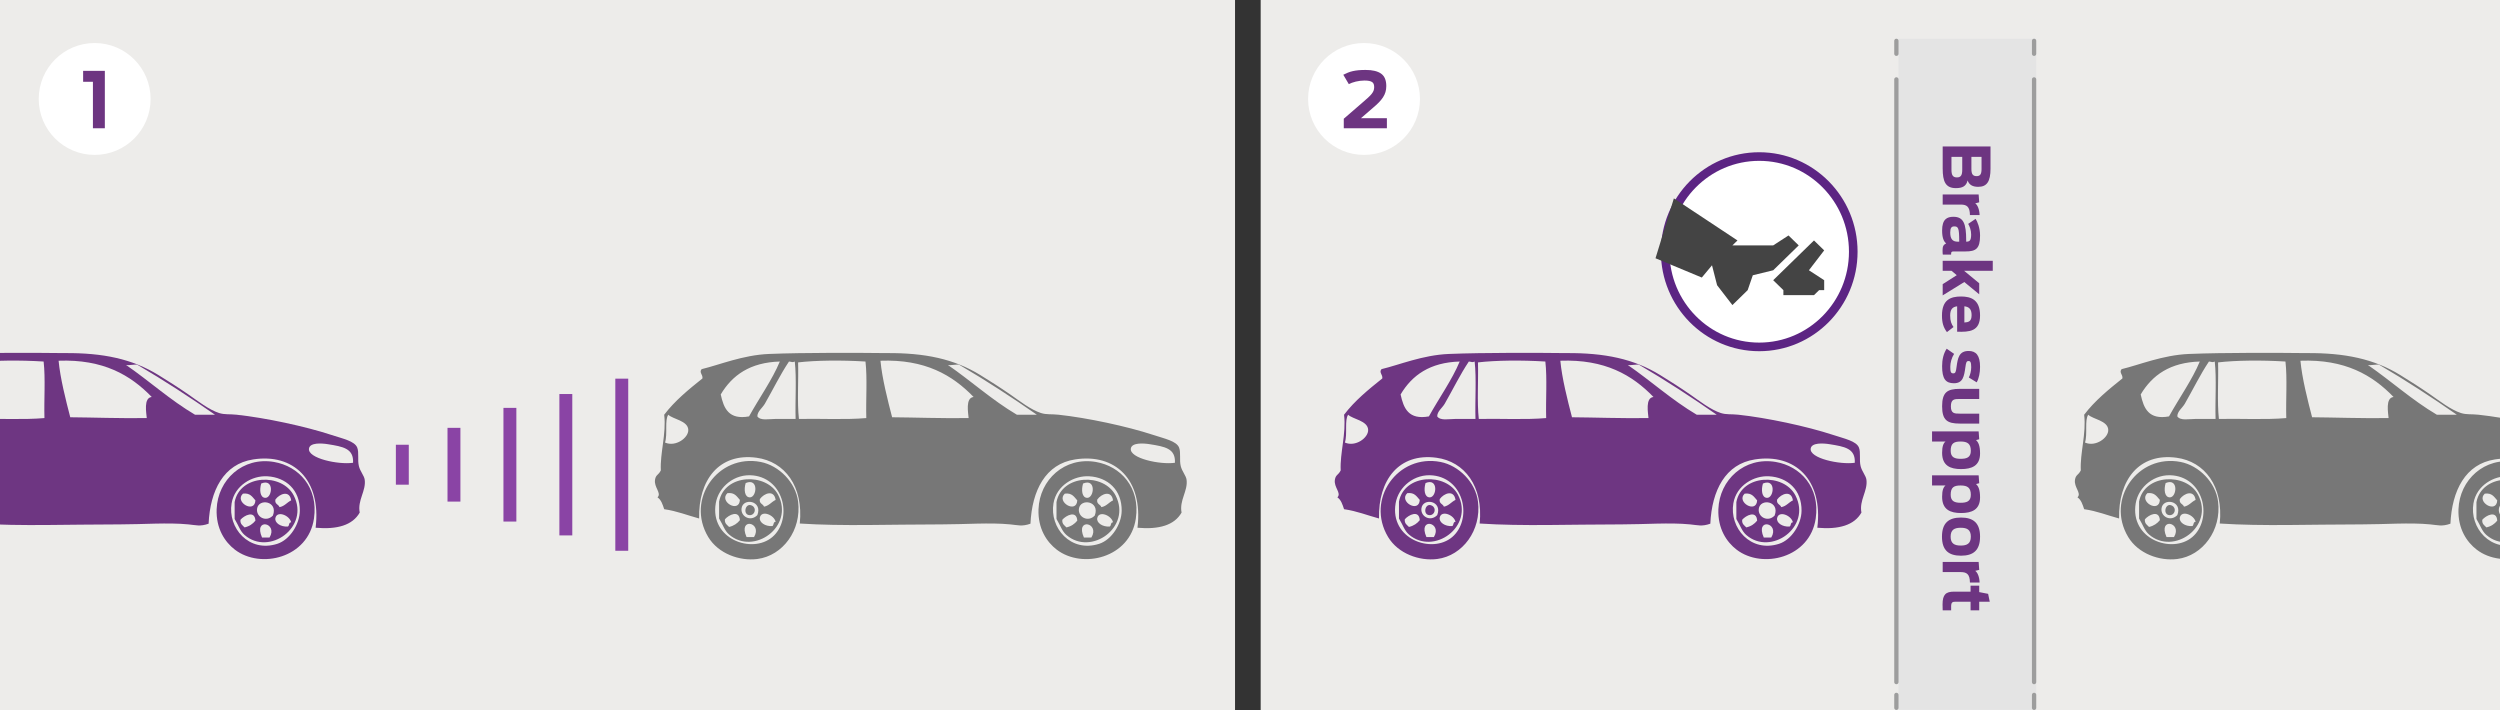 <svg version="1" xmlns="http://www.w3.org/2000/svg" xmlns:xlink="http://www.w3.org/1999/xlink" viewBox="0 0 581 165" enable-background="new 0 0 581 165"><rect x="0" y="0" width="581" height="165" fill="#333333" stroke="none"/><defs><path id="a" d="M0 0h287.02v165h-287.02z"/></defs><use xlink:href="#a" overflow="visible" fill-rule="evenodd" clip-rule="evenodd" fill="#EDECEA"/><clipPath id="b"><use xlink:href="#a" overflow="visible"/></clipPath><path d="M71.81 104.221c.23-1.381 2.87-1.24 4.44-.981 3.37.55 5.99.94 5.8 4.31-3.41.49-10.63-1.03-10.24-3.329zm-107.49-7.841c1 1.04 4.569 1.36 4.64 3.53.06 1.84-2.94 4.029-5.41 2.939.64-1.958-.13-5.279.77-6.469zm67.66-11.569c6.1 3.56 12.46 7.719 17.98 11.569h-4.64c-5.78-3.409-10.59-7.819-16.04-11.569.65.199 2.26-.261 2.7 0zm-48.9 11.959c-4.72.86-5.89-1.869-6.58-5.1 2.67-4.49 6.83-7.449 13.73-7.65-1.71 4.16-4.84 8.56-7.15 12.75zm10.63-12.75c.45 4.061.06 8.961.19 13.34h-4.64c-1.61 0-3.5.471-4.25-.59 0-1.18 1.16-1.939 1.74-2.939 1.91-3.33 3.6-6.811 5.61-9.811.7.05.74.27 1.35 0zm16.43 0c.45 3.99.07 8.83.191 13.141-4.87.42-10.47.1-15.66.199-.43-4.01-.07-8.81-.19-13.139 4.119-.481 10.129-.551 15.659-.201zm25.13 8.24c-1.96.17-1.24 3.79-1.16 4.9-6.29.09-12.671-.15-17.78-.189-1.06-4.101-2.32-9.021-2.71-13.141 10.36-.38 16.71 3.32 21.65 8.43zm-63.21-6.47c-.65.8.33 1.26.19 2.16-3.2 2.56-6.39 5.149-8.89 8.43.529 4.42-.99 8.89-.78 12.94-.57 1.15-1.15.949-1.35 2.16-.29 1.799 1.59 3.1.58 4.109.86.57 1.19 1.67 1.55 2.75 2.99.43 5.42 1.43 8.12 2.16-.2-8.939 4.62-15.29 13.34-14.12 6.569.88 10.939 6.64 10.05 15.29 10.2.66 20.65.2 33.05.2 5.42 0 11.06-.47 15.86 0 1.72.159 2.72.55 4.7-.16.36-7.729 3.49-13.89 10.38-14.94 9.25-1.439 15.85 4.631 14.49 15.881 5.01.439 8.58-.58 10.25-3.53-.56-2.86 1.51-5.021 1.16-7.64-.12-.92-1.05-1.92-1.35-3.141-.36-1.439.07-3.16-.39-4.32-.61-1.52-3.33-2.06-5.99-2.939-6.12-2.01-15.39-3.99-22.04-4.7-1.64-.18-2.75.021-4.061-.39-2.39-.769-4.93-2.78-7.149-4.32-2.37-1.641-4.79-3.17-6.96-4.51-6.11-3.75-12.86-5.17-21.851-5.1-6.28-.08-19.2-.13-27.26.2-6.079.25-11.579 2.56-15.649 3.53zm97.62 32.94c-.04 3.069-2.29 6.699-5.22 7.649-6.64 2.14-11.59-3.739-10.63-9.409.7-4.171 4.79-6.49 8.309-6.281 4.281.25 7.601 3.122 7.541 8.041zm-5.99-11.371c-7.29-1.25-13.09 4.16-13.34 10.98-.17 4.51 1.93 7.641 4.25 9.41 5.97 4.561 17.04 1.92 18.37-7.25 1.05-7.269-3.56-12.159-9.28-13.14zm-75.2 17.452c-4.71 4.01-14.55.469-13.15-7.84.66-3.881 4.42-6.951 8.7-6.481 7.43.83 9.1 10.36 4.45 14.321zm-2.71-17.452c-9.92-1.939-17.47 8.66-12.18 17.451 2.33 3.859 7.26 5.629 11.41 5.1 5.93-.77 10.29-6.7 9.47-13.34-.55-4.47-4.45-8.381-8.7-9.211zm-1.54 17.452h-1.74c-2.08-4.711 3.8-3.431 1.74 0zm-3.29-3.92c-.6.76-1.41 1.319-2.51 1.569-.45-.47-1.06-.76-.97-1.771.85-1.009 3.34-2.289 3.48.202zm4.64-.591c.35-1.829 3.33-.649 3.67.979-.61-.029-.37.791-.77.981-1.7.12-3.1-.901-2.9-1.96zm-4.25-2.159c.32-2.531 4.97-1.811 3.67 1.569-1.57 1.63-3.92.34-3.67-1.569zm-.39-1.961c-.16 3.18-4.96.35-2.9-1.57 1.7-.219 2.19.79 2.9 1.57zm8.31 0c-.97.45-1.51 1.35-2.7 1.57-.24-.68-1.16-.66-.97-1.76 1-1.381 3.31-2.25 3.67.19zm-5.99-.59c-1.25-.01-1.42-1.859-.97-3.33 3.07-1.289 2.6 3.34.97 3.33zm-7.15.98v3.93c.95 1.561 1.26 2.8 2.32 3.721 5.7 4.959 15.24-1.83 11.4-9.221-2.7-5.21-12.48-4.92-13.72 1.57zm86.52 8.35h-1.74c-2.08-4.71 3.81-3.43 1.74 0zm-3.28-3.92c-.61.76-1.41 1.32-2.521 1.57-.44-.471-1.05-.76-.96-1.771.851-1.009 3.341-2.289 3.481.201zm4.64-.59c.35-1.83 3.32-.65 3.67.98-.61-.031-.38.789-.77.979-1.71.121-3.11-.898-2.9-1.959zm-4.26-2.16c.33-2.529 4.98-1.811 3.68 1.57-1.57 1.63-3.92.34-3.68-1.57zm-.38-1.96c-.16 3.181-4.961.351-2.9-1.569 1.7-.221 2.19.789 2.9 1.569zm8.31 0c-.97.45-1.51 1.351-2.71 1.569-.23-.68-1.15-.659-.96-1.76.99-1.378 3.31-2.249 3.67.191zm-5.99-.59c-1.26-.011-1.42-1.86-.97-3.33 3.07-1.29 2.6 3.34.97 3.33zm-7.15.98v3.93c.95 1.57 1.26 2.801 2.31 3.721 5.71 4.96 15.25-1.83 11.41-9.21-2.71-5.221-12.48-4.932-13.72 1.559zm-70.68.87c-1.7-1.01-2.41 2.4-.39 2.16.93-.11 1.41-1.55.39-2.16z" clip-path="url(#b)" fill-rule="evenodd" clip-rule="evenodd" fill="#6E3682"/><path d="M262.81 104.221c.23-1.381 2.87-1.24 4.44-.981 3.37.55 5.99.94 5.8 4.31-3.41.49-10.63-1.03-10.24-3.329zm-107.49-7.841c1 1.04 4.57 1.36 4.64 3.53.06 1.84-2.94 4.029-5.41 2.939.64-1.958-.13-5.279.77-6.469zm67.66-11.569c6.1 3.56 12.46 7.719 17.98 11.569h-4.64c-5.78-3.409-10.59-7.819-16.04-11.569.65.199 2.26-.261 2.7 0zm-48.9 11.959c-4.72.86-5.89-1.869-6.58-5.1 2.67-4.49 6.83-7.449 13.73-7.65-1.71 4.16-4.84 8.56-7.15 12.75zm10.63-12.75c.45 4.061.06 8.961.19 13.34h-4.64c-1.61 0-3.5.471-4.25-.59 0-1.18 1.16-1.939 1.74-2.939 1.91-3.33 3.6-6.811 5.61-9.811.7.05.74.27 1.35 0zm16.43 0c.45 3.99.07 8.83.19 13.141-4.87.42-10.47.1-15.66.199-.43-4.01-.07-8.81-.19-13.139 4.12-.481 10.13-.551 15.66-.201zm25.13 8.24c-1.96.17-1.24 3.79-1.16 4.9-6.29.09-12.67-.15-17.78-.189-1.06-4.101-2.32-9.021-2.71-13.141 10.36-.38 16.71 3.32 21.65 8.43zm-63.21-6.47c-.65.8.33 1.26.19 2.16-3.2 2.56-6.39 5.149-8.89 8.43.53 4.42-.99 8.89-.78 12.94-.57 1.15-1.15.949-1.35 2.16-.29 1.799 1.59 3.1.58 4.109.86.57 1.19 1.67 1.55 2.75 2.99.43 5.42 1.43 8.12 2.16-.2-8.939 4.62-15.29 13.34-14.12 6.57.88 10.94 6.64 10.05 15.29 10.2.66 20.65.2 33.05.2 5.42 0 11.06-.47 15.86 0 1.72.159 2.72.55 4.7-.16.36-7.729 3.49-13.89 10.38-14.94 9.25-1.439 15.85 4.631 14.49 15.881 5.01.439 8.58-.58 10.25-3.53-.56-2.86 1.51-5.021 1.16-7.64-.12-.92-1.05-1.92-1.35-3.141-.36-1.439.07-3.16-.39-4.32-.61-1.52-3.33-2.06-5.99-2.939-6.12-2.01-15.39-3.99-22.04-4.7-1.64-.18-2.75.021-4.06-.39-2.39-.769-4.93-2.78-7.15-4.32-2.37-1.641-4.79-3.17-6.96-4.51-6.11-3.75-12.86-5.17-21.85-5.1-6.28-.08-19.2-.13-27.26.2-6.08.25-11.58 2.56-15.65 3.53zm97.62 32.94c-.04 3.069-2.29 6.699-5.22 7.649-6.64 2.14-11.59-3.739-10.63-9.409.7-4.171 4.79-6.49 8.31-6.281 4.28.25 7.6 3.122 7.54 8.041zm-5.99-11.371c-7.29-1.25-13.09 4.16-13.34 10.98-.17 4.51 1.93 7.641 4.25 9.41 5.97 4.561 17.04 1.92 18.37-7.25 1.05-7.269-3.56-12.159-9.28-13.14zm-75.2 17.452c-4.71 4.01-14.55.469-13.15-7.84.66-3.881 4.42-6.951 8.7-6.481 7.43.83 9.1 10.36 4.45 14.321zm-2.71-17.452c-9.92-1.939-17.47 8.66-12.18 17.451 2.33 3.859 7.26 5.629 11.41 5.1 5.93-.77 10.29-6.7 9.47-13.34-.55-4.47-4.45-8.381-8.7-9.211zm-1.54 17.452h-1.74c-2.08-4.711 3.8-3.431 1.74 0zm-3.29-3.92c-.6.76-1.41 1.319-2.51 1.569-.45-.47-1.06-.76-.97-1.771.85-1.009 3.34-2.289 3.48.202zm4.64-.591c.35-1.829 3.33-.649 3.67.979-.61-.029-.37.791-.77.981-1.7.12-3.1-.901-2.9-1.96zm-4.25-2.159c.32-2.531 4.97-1.811 3.67 1.569-1.57 1.63-3.92.34-3.67-1.569zm-.39-1.961c-.16 3.18-4.96.35-2.9-1.57 1.7-.219 2.19.79 2.9 1.57zm8.31 0c-.97.45-1.51 1.35-2.7 1.57-.24-.68-1.16-.66-.97-1.76 1-1.381 3.31-2.25 3.67.19zm-5.99-.59c-1.25-.01-1.42-1.859-.97-3.33 3.07-1.289 2.6 3.34.97 3.33zm-7.15.98v3.93c.95 1.561 1.26 2.8 2.32 3.721 5.7 4.959 15.24-1.83 11.4-9.221-2.7-5.21-12.48-4.92-13.72 1.57zm86.52 8.35h-1.74c-2.08-4.71 3.81-3.43 1.74 0zm-3.28-3.92c-.61.76-1.41 1.32-2.52 1.57-.44-.471-1.05-.76-.96-1.771.85-1.009 3.34-2.289 3.48.201zm4.64-.59c.35-1.83 3.32-.65 3.67.98-.61-.031-.38.789-.77.979-1.71.121-3.11-.898-2.9-1.959zm-4.26-2.16c.33-2.529 4.98-1.811 3.68 1.57-1.57 1.63-3.92.34-3.68-1.57zm-.38-1.96c-.16 3.181-4.96.351-2.9-1.569 1.7-.221 2.19.789 2.9 1.569zm8.31 0c-.97.45-1.51 1.351-2.71 1.569-.23-.68-1.15-.659-.96-1.76.99-1.378 3.31-2.249 3.67.191zm-5.99-.59c-1.26-.011-1.42-1.86-.97-3.33 3.07-1.29 2.6 3.34.97 3.33zm-7.15.98v3.93c.95 1.57 1.26 2.801 2.31 3.721 5.71 4.96 15.25-1.83 11.41-9.21-2.71-5.221-12.48-4.932-13.72 1.559zm-70.68.87c-1.7-1.01-2.41 2.4-.39 2.16.93-.11 1.41-1.55.39-2.16z" clip-path="url(#b)" fill-rule="evenodd" clip-rule="evenodd" fill="#777"/><path d="M92 103.359h3v9.281h-3zm12-3.929h3v17.141h-3zm26-7.86h3v32.859h-3zm13-3.57h3v40h-3zm-26 6.79h3v26.42h-3z" clip-path="url(#b)" fill-rule="evenodd" clip-rule="evenodd" fill="#8A44A5"/><defs><path id="c" d="M292.98 0h288.02v165h-288.02z"/></defs><use xlink:href="#c" overflow="visible" fill-rule="evenodd" clip-rule="evenodd" fill="#EDECEA"/><clipPath id="d"><use xlink:href="#c" overflow="visible"/></clipPath><path d="M592.81 104.221c.229-1.381 2.869-1.24 4.44-.981 3.37.55 5.99.94 5.8 4.31-3.409.49-10.63-1.03-10.24-3.329zm-107.49-7.841c1 1.04 4.57 1.36 4.64 3.53.06 1.84-2.94 4.029-5.41 2.939.639-1.958-.13-5.279.77-6.469zm67.66-11.569c6.1 3.56 12.459 7.719 17.98 11.569h-4.64c-5.78-3.409-10.59-7.819-16.041-11.569.651.199 2.261-.261 2.701 0zm-48.9 11.959c-4.721.86-5.891-1.869-6.58-5.1 2.67-4.49 6.83-7.449 13.73-7.65-1.71 4.16-4.839 8.56-7.15 12.75zm10.63-12.75c.45 4.061.059 8.961.19 13.34h-4.641c-1.609 0-3.5.471-4.25-.59 0-1.18 1.16-1.939 1.74-2.939 1.91-3.33 3.6-6.811 5.609-9.811.702.05.742.27 1.352 0zm16.431 0c.449 3.99.069 8.83.19 13.141-4.87.42-10.471.1-15.66.199-.43-4.01-.07-8.81-.189-13.139 4.118-.481 10.127-.551 15.659-.201zm25.128 8.24c-1.959.17-1.24 3.79-1.16 4.9-6.289.09-12.67-.15-17.779-.189-1.061-4.101-2.32-9.021-2.71-13.141 10.36-.38 16.71 3.32 21.649 8.43zm-63.209-6.47c-.65.8.33 1.26.19 2.16-3.2 2.56-6.391 5.149-8.891 8.43.531 4.42-.989 8.89-.779 12.94-.57 1.15-1.15.949-1.35 2.16-.291 1.799 1.59 3.1.58 4.109.859.57 1.19 1.67 1.549 2.75 2.99.43 5.42 1.43 8.121 2.16-.201-8.939 4.619-15.29 13.34-14.12 6.57.88 10.939 6.64 10.05 15.29 10.2.66 20.649.2 33.05.2 5.42 0 11.061-.47 15.859 0 1.721.159 2.721.55 4.701-.16.359-7.729 3.489-13.89 10.369-14.94 9.26-1.439 15.86 4.631 14.5 15.881 5.01.439 8.58-.58 10.25-3.53-.56-2.86 1.51-5.021 1.16-7.64-.119-.92-1.05-1.92-1.35-3.141-.36-1.439.07-3.16-.391-4.32-.609-1.52-3.33-2.06-5.99-2.939-6.119-2.01-15.389-3.99-22.039-4.7-1.641-.18-2.75.021-4.06-.39-2.39-.769-4.93-2.78-7.15-4.32-2.369-1.641-4.789-3.17-6.959-4.51-6.11-3.75-12.86-5.17-21.851-5.1-6.28-.08-19.2-.13-27.26.2-6.079.25-11.579 2.56-15.649 3.53zm97.62 32.94c-.039 3.069-2.289 6.699-5.22 7.649-6.64 2.14-11.59-3.739-10.63-9.409.699-4.171 4.79-6.49 8.31-6.281 4.28.25 7.6 3.122 7.54 8.041zm-5.99-11.371c-7.289-1.25-13.09 4.16-13.34 10.98-.17 4.51 1.93 7.641 4.25 9.41 5.971 4.561 17.041 1.92 18.37-7.25 1.049-7.269-3.56-12.159-9.28-13.14zm-75.2 17.452c-4.711 4.01-14.551.469-13.15-7.84.66-3.881 4.42-6.951 8.7-6.481 7.43.83 9.101 10.36 4.45 14.321zm-2.711-17.452c-9.92-1.939-17.469 8.66-12.18 17.451 2.33 3.859 7.26 5.629 11.41 5.1 5.93-.77 10.29-6.7 9.471-13.34-.55-4.47-4.451-8.381-8.701-9.211zm-1.539 17.452h-1.74c-2.08-4.711 3.8-3.431 1.74 0zm-3.29-3.92c-.601.76-1.41 1.319-2.511 1.569-.449-.47-1.06-.76-.969-1.771.85-1.009 3.34-2.289 3.48.202zm4.64-.591c.35-1.829 3.33-.649 3.67.979-.609-.029-.369.791-.77.981-1.7.12-3.099-.901-2.9-1.96zm-4.25-2.159c.32-2.531 4.971-1.811 3.67 1.569-1.571 1.63-3.92.34-3.67-1.569zm-.39-1.961c-.16 3.18-4.96.35-2.9-1.57 1.7-.219 2.19.79 2.9 1.57zm8.31 0c-.97.45-1.51 1.35-2.699 1.57-.24-.68-1.16-.66-.971-1.76 1-1.381 3.31-2.25 3.67.19zm-5.99-.59c-1.25-.01-1.42-1.859-.97-3.33 3.07-1.289 2.6 3.34.97 3.33zm-7.15.98v3.93c.95 1.561 1.26 2.8 2.319 3.721 5.701 4.959 15.24-1.83 11.4-9.221-2.698-5.21-12.48-4.92-13.719 1.57zm86.521 8.35h-1.74c-2.081-4.71 3.809-3.43 1.74 0zm-3.282-3.92c-.609.76-1.409 1.32-2.52 1.57-.439-.471-1.05-.76-.96-1.771.851-1.009 3.341-2.289 3.48.201zm4.641-.59c.35-1.83 3.32-.65 3.67.98-.609-.031-.38.789-.769.979-1.711.121-3.111-.898-2.901-1.959zm-4.26-2.16c.33-2.529 4.979-1.811 3.68 1.57-1.57 1.63-3.92.34-3.68-1.57zm-.381-1.96c-.159 3.181-4.959.351-2.899-1.569 1.7-.221 2.19.789 2.899 1.569zm8.311 0c-.97.45-1.51 1.351-2.71 1.569-.23-.68-1.15-.659-.96-1.76.99-1.378 3.31-2.249 3.67.191zm-5.99-.59c-1.26-.011-1.42-1.86-.97-3.33 3.069-1.29 2.6 3.34.97 3.33zm-7.151.98v3.93c.951 1.57 1.261 2.801 2.31 3.721 5.71 4.96 15.25-1.83 11.41-9.21-2.709-5.221-12.48-4.932-13.72 1.559zm-70.679.87c-1.699-1.01-2.41 2.4-.39 2.16.931-.11 1.41-1.55.39-2.16z" clip-path="url(#d)" fill-rule="evenodd" clip-rule="evenodd" fill="#777"/><circle fill-rule="evenodd" clip-rule="evenodd" fill="#fff" cx="22" cy="23" r="13"/><circle fill-rule="evenodd" clip-rule="evenodd" fill="#fff" cx="317" cy="23" r="13"/><path clip-rule="evenodd" d="M12 7h21v28.8h-21z" fill="none"/><path fill="#6D3581" d="M21.595 19.006h-2.276v-2.54h5.045v13.342h-2.769v-10.802z"/><path clip-rule="evenodd" d="M307 7h21v28.8h-21z" fill="none"/><path fill="#6D3581" d="M312.293 27.593l4.35-3.762c.504-.434.931-.809 1.279-1.125s.629-.606.84-.87.362-.519.457-.765c.093-.246.141-.513.141-.8 0-.264-.033-.495-.098-.694s-.183-.362-.355-.488-.407-.22-.703-.281-.672-.092-1.129-.092c-.323 0-.655.022-.998.066s-.672.104-.988.18-.615.166-.896.268-.525.209-.73.321l-1.283-2.18c.363-.182.72-.344 1.068-.488s.724-.261 1.125-.352.842-.16 1.322-.207 1.037-.07 1.67-.07c1.6 0 2.801.287 3.604.861s1.205 1.535 1.205 2.883c0 .504-.063.968-.189 1.393s-.318.835-.576 1.23-.581.792-.971 1.191-.854.823-1.393 1.274l-2.76 2.382h6.029v2.338h-10.02v-2.213z"/><g fill-rule="evenodd" clip-rule="evenodd"><path fill="#fff" stroke="#5C2483" stroke-width="2" stroke-linecap="square" stroke-linejoin="round" stroke-miterlimit="10" d="M386.99 58.5c0-12.22 9.779-22.12 21.85-22.12 12.07 0 21.86 9.9 21.86 22.12s-9.79 22.12-21.86 22.12-21.85-9.9-21.85-22.12z"/><g fill="#444"><path d="M421.57 55.88l-9.48 9.24 2.37 2.31v1.16h7.11l1.19-1.16h1.179v-2.31l-3.548-2.31 3.548-4.62"/><path d="M389.01 46.1l-4.27 13.92 10.76 4.48 2.37-2.85 1.18 4.63 3.559 4.62 3.551-3.47 1.19-3.46 4.74-1.16 5.93-5.78-2.37-2.31-3.56 2.31h-9.481l1.181-1.15z"/></g></g><path d="M420.81 104.221c.23-1.381 2.869-1.24 4.44-.981 3.37.55 5.99.94 5.8 4.31-3.409.49-10.63-1.03-10.24-3.329zm-107.49-7.841c1 1.04 4.57 1.36 4.64 3.53.06 1.84-2.94 4.029-5.41 2.939.639-1.958-.13-5.279.77-6.469zm67.66-11.569c6.1 3.56 12.459 7.719 17.979 11.569h-4.64c-5.78-3.409-10.59-7.819-16.041-11.569.652.199 2.262-.261 2.702 0zm-48.9 11.959c-4.721.86-5.891-1.869-6.58-5.1 2.67-4.49 6.83-7.449 13.73-7.65-1.71 4.16-4.839 8.56-7.15 12.75zm10.63-12.75c.45 4.061.06 8.961.19 13.34h-4.641c-1.609 0-3.5.471-4.25-.59 0-1.18 1.16-1.939 1.74-2.939 1.91-3.33 3.6-6.811 5.609-9.811.702.05.742.27 1.352 0zm16.431 0c.449 3.99.069 8.83.189 13.141-4.87.42-10.471.1-15.66.199-.43-4.01-.07-8.81-.189-13.139 4.119-.481 10.128-.551 15.66-.201zm25.129 8.24c-1.959.17-1.24 3.79-1.16 4.9-6.289.09-12.67-.15-17.779-.189-1.061-4.101-2.32-9.021-2.71-13.141 10.359-.38 16.709 3.32 21.649 8.43zm-63.21-6.47c-.65.8.33 1.26.19 2.16-3.2 2.56-6.391 5.149-8.891 8.43.531 4.42-.989 8.89-.779 12.94-.57 1.15-1.15.949-1.35 2.16-.291 1.799 1.59 3.1.58 4.109.859.57 1.19 1.67 1.549 2.75 2.99.43 5.42 1.43 8.121 2.16-.201-8.939 4.619-15.29 13.34-14.12 6.57.88 10.94 6.64 10.05 15.29 10.2.66 20.649.2 33.05.2 5.42 0 11.061-.47 15.859 0 1.721.159 2.721.55 4.701-.16.359-7.729 3.49-13.89 10.379-14.94 9.25-1.439 15.851 4.631 14.49 15.881 5.01.439 8.58-.58 10.25-3.53-.56-2.86 1.51-5.021 1.16-7.64-.119-.92-1.05-1.92-1.35-3.141-.36-1.439.07-3.16-.391-4.32-.609-1.52-3.33-2.06-5.99-2.939-6.119-2.01-15.389-3.99-22.039-4.7-1.641-.18-2.75.021-4.061-.39-2.39-.769-4.93-2.78-7.15-4.32-2.369-1.641-4.789-3.17-6.959-4.51-6.11-3.75-12.86-5.17-21.85-5.1-6.281-.08-19.201-.13-27.261.2-6.078.25-11.578 2.56-15.648 3.53zm97.62 32.94c-.039 3.069-2.289 6.699-5.22 7.649-6.64 2.14-11.59-3.739-10.63-9.409.699-4.171 4.79-6.49 8.311-6.281 4.279.25 7.599 3.122 7.539 8.041zm-5.991-11.371c-7.289-1.25-13.09 4.16-13.34 10.98-.17 4.51 1.93 7.641 4.25 9.41 5.971 4.561 17.041 1.92 18.371-7.25 1.05-7.269-3.56-12.159-9.281-13.14zm-75.199 17.452c-4.711 4.01-14.551.469-13.15-7.84.66-3.881 4.42-6.951 8.7-6.481 7.431.83 9.101 10.36 4.45 14.321zm-2.711-17.452c-9.92-1.939-17.469 8.66-12.18 17.451 2.33 3.859 7.26 5.629 11.41 5.1 5.93-.77 10.29-6.7 9.471-13.34-.55-4.47-4.451-8.381-8.701-9.211zm-1.539 17.452h-1.74c-2.08-4.711 3.8-3.431 1.74 0zm-3.29-3.92c-.601.76-1.41 1.319-2.511 1.569-.449-.47-1.06-.76-.969-1.771.85-1.009 3.34-2.289 3.48.202zm4.64-.591c.35-1.829 3.33-.649 3.67.979-.609-.029-.369.791-.77.981-1.7.12-3.099-.901-2.9-1.96zm-4.25-2.159c.32-2.531 4.971-1.811 3.67 1.569-1.571 1.63-3.92.34-3.67-1.569zm-.39-1.961c-.16 3.18-4.96.35-2.9-1.57 1.7-.219 2.19.79 2.9 1.57zm8.31 0c-.97.45-1.51 1.35-2.699 1.57-.24-.68-1.16-.66-.971-1.76 1-1.381 3.31-2.25 3.67.19zm-5.99-.59c-1.25-.01-1.42-1.859-.97-3.33 3.07-1.289 2.6 3.34.97 3.33zm-7.15.98v3.93c.95 1.561 1.26 2.8 2.319 3.721 5.701 4.959 15.24-1.83 11.4-9.221-2.698-5.21-12.48-4.92-13.719 1.57zm86.521 8.35h-1.74c-2.081-4.71 3.809-3.43 1.74 0zm-3.282-3.92c-.609.76-1.409 1.32-2.52 1.57-.439-.471-1.05-.76-.96-1.771.851-1.009 3.342-2.289 3.48.201zm4.641-.59c.35-1.83 3.32-.65 3.67.98-.609-.031-.38.789-.77.979-1.711.121-3.11-.898-2.9-1.959zm-4.26-2.16c.33-2.529 4.98-1.811 3.68 1.57-1.57 1.63-3.92.34-3.68-1.57zm-.381-1.96c-.159 3.181-4.959.351-2.899-1.569 1.7-.221 2.19.789 2.899 1.569zm8.311 0c-.97.45-1.51 1.351-2.71 1.569-.229-.68-1.15-.659-.96-1.76.99-1.378 3.31-2.249 3.67.191zm-5.99-.59c-1.26-.011-1.42-1.86-.97-3.33 3.069-1.29 2.6 3.34.97 3.33zm-7.151.98v3.93c.951 1.57 1.261 2.801 2.31 3.721 5.71 4.96 15.25-1.83 11.41-9.21-2.709-5.221-12.479-4.932-13.72 1.559zm-70.679.87c-1.699-1.01-2.41 2.4-.39 2.16.931-.11 1.41-1.55.39-2.16z" fill-rule="evenodd" clip-rule="evenodd" fill="#6E3682"/><path fill-rule="evenodd" clip-rule="evenodd" fill="#E4E4E4" d="M441.22 8.995h32v156h-32z"/><path d="M440.72 9.495v3m0 5.96v140.06m0 2.98v3m32-155v3m0 5.96v140.06m0 2.98v3" stroke="#9D9D9D" stroke-linecap="round" stroke-linejoin="round" fill="none"/><path d="M462.595 34.046v5.159c0 2.955-.824 4.215-2.864 4.215-1.29 0-2.101-.465-2.46-1.484-.315 1.305-1.155 1.785-2.73 1.785-2.415 0-3.06-1.561-3.06-4.545v-5.13h11.114zm-4.44 5.25c0 1.305.435 1.635 1.215 1.635s1.14-.391 1.14-1.635v-2.835h-2.355v2.835zm-4.635.165c0 1.26.345 1.77 1.26 1.77s1.245-.495 1.245-1.77v-3h-2.505v3zm6.315 5.729l.135 1.83-.93.24c.54.359.975 1.395 1.02 2.715h-2.25c-.016-1.995-.795-2.431-2.13-2.431h-4.2v-2.354h8.355zm-5.864 5.191c2.399 0 2.97 1.68 2.97 5.444v.345c.765-.015 1.154-.21 1.154-1.68 0-1.035-.375-1.95-.689-2.46l1.725-1.17c.405.6 1.035 2.1 1.035 3.885 0 3.061-.975 3.69-3.375 3.69h-2.58c-.675 0-.779.045-.779.734h-1.92c-.045-.165-.06-.465-.06-.989 0-.9.181-1.29.84-1.62-.585-.436-.944-1.38-.944-2.985-.002-2.625 1.137-3.194 2.623-3.194zm1.034 5.789h.315v-.194c0-3-.24-3.36-1.155-3.36-.63 0-.93.346-.93 1.425 0 1.484.526 2.129 1.77 2.129zm8.115 4.44v2.325h-6.66l3.51 2.895v2.565l-3.465-2.851-5.024 3.105v-2.61l3.27-2.085-1.215-1.02h-2.055v-2.324h11.639zm-7.38 8.295c2.37 0 4.425.78 4.425 4.409 0 3.735-2.49 3.855-5.324 3.78v-5.91c-1.021.136-1.62.631-1.62 2.146 0 1.305.314 2.04.779 2.67l-1.529 1.185c-.825-1.095-1.155-2.175-1.155-3.854-.001-3.676 2.009-4.426 4.424-4.426zm.78 2.28v3.766c.975-.061 1.68-.255 1.68-1.71 0-1.456-.644-1.936-1.68-2.056zm-4.11 9.855l1.725 1.2c-.57.885-.886 2.039-.886 3 0 1.185.12 1.529.705 1.529.495 0 .601-.345.75-1.5.285-2.1.585-3.705 2.805-3.705 1.726 0 2.655 1.021 2.655 3.705 0 1.365-.27 2.686-.78 3.586l-1.829-1.125c.314-.601.555-1.531.555-2.386 0-1.2-.21-1.44-.615-1.44-.479 0-.585.301-.734 1.396-.301 2.16-.556 3.765-2.67 3.765-1.95 0-2.745-1.05-2.745-3.975 0-1.455.299-2.91 1.064-4.05zm3.03 9.33h4.529v2.354h-4.574c-1.185 0-2.01.031-2.01 1.711 0 1.664.84 1.694 2.025 1.694h4.56v2.31h-4.515c-2.909 0-4.109-.779-4.109-4.02 0-3.239 1.184-4.049 4.094-4.049zm4.395 9.886l.135 1.829-.75.195c.54.45.945 1.305.945 3.105 0 2.91-1.98 3.63-4.425 3.63s-4.394-.765-4.394-3.765c0-1.529.3-2.25.795-2.641h-3.135v-2.354h10.829zm-4.185 6.374c1.365 0 2.37-.3 2.37-1.845 0-1.62-.735-2.176-2.37-2.176-1.62 0-2.31.466-2.31 2.176.001 1.515.961 1.845 2.31 1.845zm4.185 3.841l.135 1.829-.75.195c.54.45.945 1.305.945 3.104 0 2.91-1.98 3.63-4.425 3.63s-4.394-.765-4.394-3.765c0-1.529.3-2.25.795-2.641h-3.135v-2.354h10.829zm-4.185 6.374c1.365 0 2.37-.3 2.37-1.845 0-1.62-.735-2.176-2.37-2.176-1.62 0-2.31.466-2.31 2.176.001 1.515.961 1.845 2.31 1.845zm.09 3.434c2.85 0 4.425 1.246 4.425 4.44 0 3.194-1.575 4.425-4.425 4.425-2.85 0-4.425-1.23-4.425-4.425 0-3.194 1.576-4.44 4.425-4.44zm-.059 6.51c1.439 0 2.34-.449 2.34-2.069 0-1.635-.9-2.069-2.34-2.069-1.441 0-2.355.435-2.355 2.069-.001 1.62.914 2.069 2.355 2.069zm4.154 3.811l.135 1.83-.93.24c.54.359.975 1.395 1.02 2.715h-2.25c-.016-1.995-.795-2.43-2.13-2.43h-4.2v-2.355h8.355zm.135 5.505v1.5l2.07.404.375 1.83h-2.445v2.01h-2.01v-2.01h-3.494c-.66 0-1.021.09-1.021 1.095v.915h-1.965c-.03-.345-.03-.975-.03-1.395 0-2.295.78-2.955 2.67-2.955h3.84v-1.395h2.01z" fill="#6D3581"/></svg>
